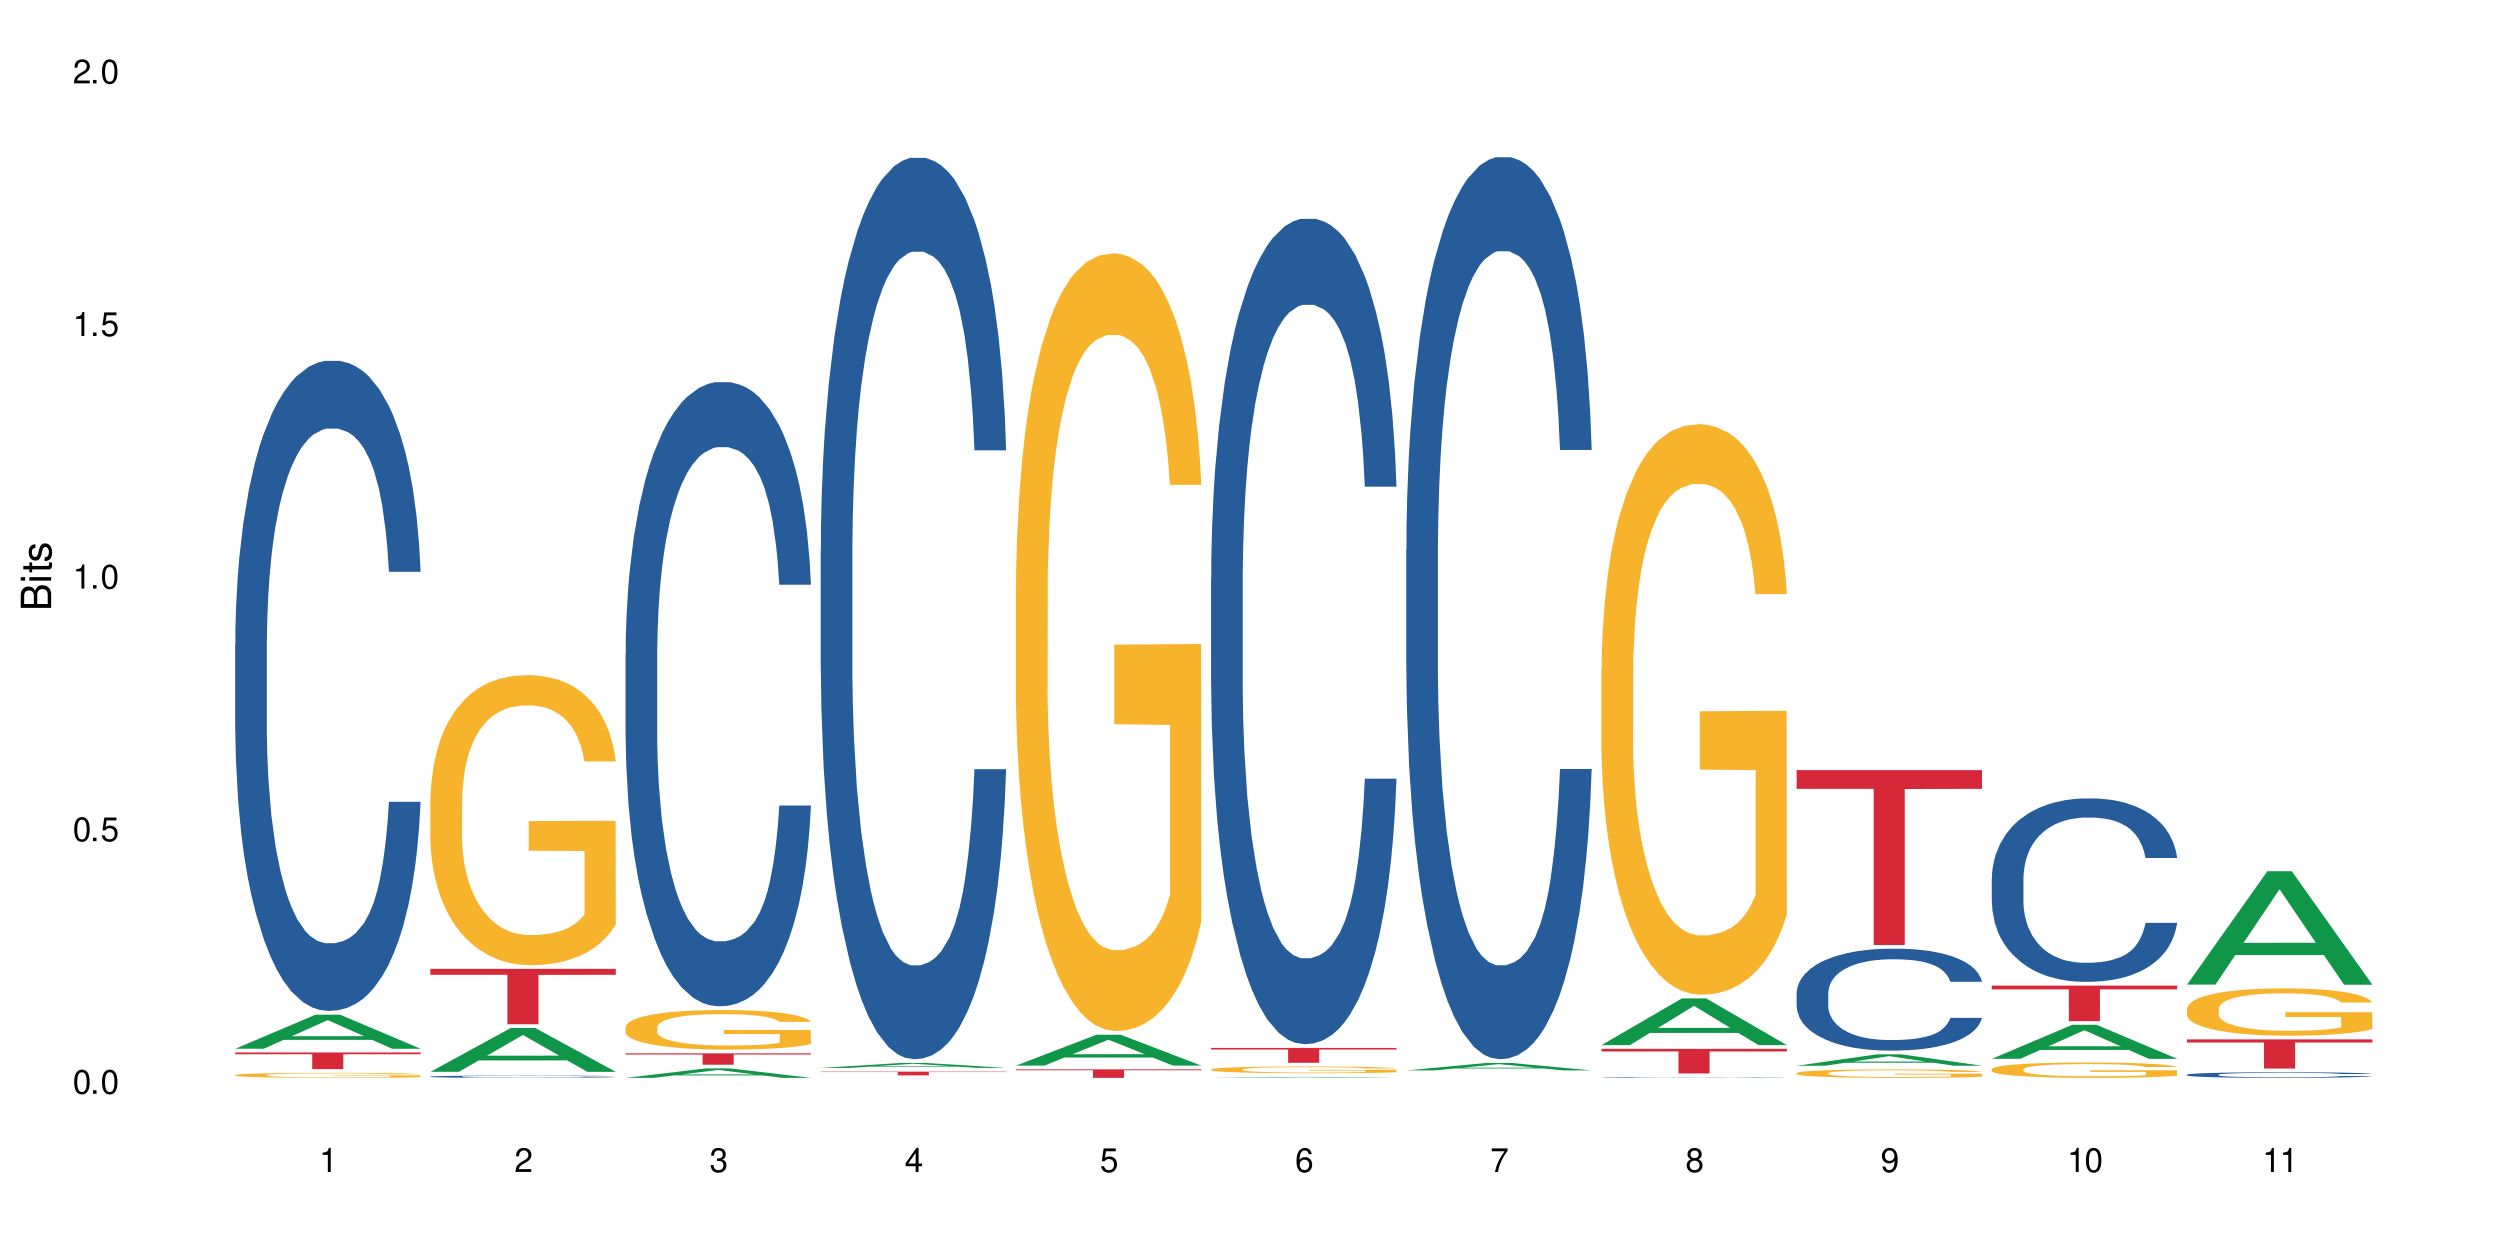 <?xml version="1.0" encoding="UTF-8"?>
<svg xmlns="http://www.w3.org/2000/svg" xmlns:xlink="http://www.w3.org/1999/xlink" width="720" height="360" viewBox="0 0 720 360">
<defs>
<g>
<g id="glyph-0-0">
</g>
<g id="glyph-0-1">
<path d="M 2.641 -6.938 C 2 -6.938 1.422 -6.656 1.078 -6.172 C 0.641 -5.562 0.406 -4.641 0.406 -3.359 C 0.406 -1.016 1.188 0.219 2.641 0.219 C 4.078 0.219 4.859 -1.016 4.859 -3.297 C 4.859 -4.641 4.656 -5.547 4.203 -6.172 C 3.844 -6.656 3.281 -6.938 2.641 -6.938 Z M 2.641 -6.188 C 3.547 -6.188 4 -5.25 4 -3.375 C 4 -1.406 3.562 -0.484 2.625 -0.484 C 1.734 -0.484 1.281 -1.438 1.281 -3.344 C 1.281 -5.25 1.734 -6.188 2.641 -6.188 Z M 2.641 -6.188 "/>
</g>
<g id="glyph-0-2">
<path d="M 1.828 -1 L 0.828 -1 L 0.828 0 L 1.828 0 Z M 1.828 -1 "/>
</g>
<g id="glyph-0-3">
<path d="M 4.562 -6.797 L 1.062 -6.797 L 0.547 -3.094 L 1.328 -3.094 C 1.719 -3.562 2.047 -3.734 2.578 -3.734 C 3.484 -3.734 4.062 -3.109 4.062 -2.094 C 4.062 -1.125 3.484 -0.531 2.578 -0.531 C 1.828 -0.531 1.375 -0.906 1.188 -1.672 L 0.328 -1.672 C 0.453 -1.109 0.547 -0.844 0.75 -0.594 C 1.125 -0.078 1.828 0.219 2.594 0.219 C 3.969 0.219 4.922 -0.781 4.922 -2.219 C 4.922 -3.562 4.031 -4.484 2.719 -4.484 C 2.25 -4.484 1.859 -4.359 1.469 -4.062 L 1.734 -5.969 L 4.562 -5.969 Z M 4.562 -6.797 "/>
</g>
<g id="glyph-0-4">
<path d="M 2.484 -4.938 L 2.484 0 L 3.328 0 L 3.328 -6.938 L 2.766 -6.938 C 2.469 -5.875 2.281 -5.734 0.984 -5.562 L 0.984 -4.938 Z M 2.484 -4.938 "/>
</g>
<g id="glyph-0-5">
<path d="M 4.859 -0.828 L 1.281 -0.828 C 1.359 -1.406 1.672 -1.781 2.5 -2.281 L 3.469 -2.828 C 4.406 -3.344 4.906 -4.062 4.906 -4.906 C 4.906 -5.484 4.672 -6.031 4.266 -6.406 C 3.859 -6.766 3.375 -6.938 2.719 -6.938 C 1.859 -6.938 1.219 -6.625 0.844 -6.031 C 0.609 -5.672 0.5 -5.234 0.484 -4.531 L 1.328 -4.531 C 1.359 -5.016 1.406 -5.281 1.531 -5.516 C 1.75 -5.938 2.188 -6.203 2.703 -6.203 C 3.469 -6.203 4.031 -5.641 4.031 -4.891 C 4.031 -4.344 3.719 -3.859 3.125 -3.516 L 2.234 -3 C 0.812 -2.172 0.406 -1.531 0.328 -0.016 L 4.859 -0.016 Z M 4.859 -0.828 "/>
</g>
<g id="glyph-0-6">
<path d="M 2.125 -3.188 L 2.578 -3.188 C 3.5 -3.188 3.984 -2.766 3.984 -1.922 C 3.984 -1.062 3.469 -0.531 2.594 -0.531 C 1.656 -0.531 1.203 -1 1.156 -2.016 L 0.312 -2.016 C 0.344 -1.453 0.438 -1.094 0.609 -0.781 C 0.953 -0.109 1.625 0.219 2.547 0.219 C 3.953 0.219 4.859 -0.625 4.859 -1.938 C 4.859 -2.828 4.516 -3.297 3.703 -3.594 C 4.344 -3.844 4.656 -4.328 4.656 -5.031 C 4.656 -6.219 3.875 -6.938 2.578 -6.938 C 1.203 -6.938 0.484 -6.172 0.453 -4.703 L 1.297 -4.703 C 1.312 -5.125 1.344 -5.359 1.453 -5.578 C 1.641 -5.969 2.062 -6.203 2.594 -6.203 C 3.344 -6.203 3.797 -5.75 3.797 -5 C 3.797 -4.516 3.609 -4.219 3.25 -4.047 C 3.016 -3.953 2.703 -3.922 2.125 -3.906 Z M 2.125 -3.188 "/>
</g>
<g id="glyph-0-7">
<path d="M 3.141 -1.672 L 3.141 0 L 3.984 0 L 3.984 -1.672 L 4.984 -1.672 L 4.984 -2.438 L 3.984 -2.438 L 3.984 -6.938 L 3.359 -6.938 L 0.266 -2.578 L 0.266 -1.672 Z M 3.141 -2.438 L 1 -2.438 L 3.141 -5.5 Z M 3.141 -2.438 "/>
</g>
<g id="glyph-0-8">
<path d="M 4.781 -5.125 C 4.609 -6.266 3.891 -6.938 2.844 -6.938 C 2.094 -6.938 1.422 -6.578 1.031 -5.953 C 0.594 -5.266 0.406 -4.422 0.406 -3.172 C 0.406 -2 0.578 -1.25 0.984 -0.641 C 1.359 -0.078 1.953 0.219 2.703 0.219 C 3.984 0.219 4.922 -0.75 4.922 -2.094 C 4.922 -3.375 4.062 -4.281 2.844 -4.281 C 2.172 -4.281 1.641 -4.031 1.281 -3.516 C 1.281 -5.234 1.828 -6.188 2.797 -6.188 C 3.391 -6.188 3.797 -5.797 3.938 -5.125 Z M 2.734 -3.531 C 3.547 -3.531 4.062 -2.953 4.062 -2.031 C 4.062 -1.156 3.484 -0.531 2.703 -0.531 C 1.922 -0.531 1.328 -1.188 1.328 -2.078 C 1.328 -2.938 1.906 -3.531 2.734 -3.531 Z M 2.734 -3.531 "/>
</g>
<g id="glyph-0-9">
<path d="M 4.984 -6.797 L 0.438 -6.797 L 0.438 -5.969 L 4.109 -5.969 C 2.5 -3.656 1.828 -2.234 1.328 0 L 2.219 0 C 2.594 -2.172 3.453 -4.047 4.984 -6.094 Z M 4.984 -6.797 "/>
</g>
<g id="glyph-0-10">
<path d="M 3.75 -3.656 C 4.469 -4.094 4.688 -4.438 4.688 -5.078 C 4.688 -6.172 3.844 -6.938 2.641 -6.938 C 1.438 -6.938 0.594 -6.172 0.594 -5.094 C 0.594 -4.438 0.812 -4.094 1.516 -3.656 C 0.734 -3.266 0.359 -2.703 0.359 -1.922 C 0.359 -0.656 1.281 0.219 2.641 0.219 C 3.984 0.219 4.922 -0.656 4.922 -1.922 C 4.922 -2.703 4.531 -3.266 3.75 -3.656 Z M 2.641 -6.188 C 3.359 -6.188 3.812 -5.75 3.812 -5.062 C 3.812 -4.406 3.344 -3.984 2.641 -3.984 C 1.922 -3.984 1.453 -4.406 1.453 -5.078 C 1.453 -5.75 1.922 -6.188 2.641 -6.188 Z M 2.641 -3.266 C 3.484 -3.266 4.062 -2.719 4.062 -1.906 C 4.062 -1.078 3.484 -0.531 2.625 -0.531 C 1.797 -0.531 1.219 -1.094 1.219 -1.906 C 1.219 -2.719 1.781 -3.266 2.641 -3.266 Z M 2.641 -3.266 "/>
</g>
<g id="glyph-0-11">
<path d="M 0.516 -1.578 C 0.672 -0.453 1.406 0.219 2.438 0.219 C 3.188 0.219 3.859 -0.141 4.266 -0.766 C 4.688 -1.453 4.891 -2.297 4.891 -3.547 C 4.891 -4.719 4.703 -5.453 4.312 -6.078 C 3.938 -6.641 3.344 -6.938 2.594 -6.938 C 1.297 -6.938 0.359 -5.969 0.359 -4.625 C 0.359 -3.344 1.234 -2.453 2.453 -2.453 C 3.094 -2.453 3.578 -2.672 4.016 -3.203 C 4 -1.484 3.469 -0.531 2.5 -0.531 C 1.906 -0.531 1.484 -0.906 1.359 -1.578 Z M 2.578 -6.203 C 3.375 -6.203 3.969 -5.531 3.969 -4.641 C 3.969 -3.797 3.391 -3.188 2.547 -3.188 C 1.734 -3.188 1.234 -3.766 1.234 -4.688 C 1.234 -5.562 1.797 -6.203 2.578 -6.203 Z M 2.578 -6.203 "/>
</g>
<g id="glyph-1-0">
</g>
<g id="glyph-1-1">
<path d="M 0 -0.953 L 0 -4.891 C 0 -5.719 -0.234 -6.344 -0.734 -6.797 C -1.188 -7.234 -1.812 -7.469 -2.5 -7.469 C -3.547 -7.469 -4.188 -7 -4.625 -5.875 C -4.984 -6.688 -5.625 -7.094 -6.531 -7.094 C -7.172 -7.094 -7.734 -6.859 -8.141 -6.391 C -8.562 -5.922 -8.75 -5.344 -8.75 -4.5 L -8.75 -0.953 Z M -4.984 -2.062 L -7.766 -2.062 L -7.766 -4.219 C -7.766 -4.844 -7.688 -5.203 -7.453 -5.5 C -7.219 -5.812 -6.859 -5.969 -6.375 -5.969 C -5.891 -5.969 -5.531 -5.812 -5.297 -5.5 C -5.062 -5.203 -4.984 -4.844 -4.984 -4.219 Z M -0.984 -2.062 L -4 -2.062 L -4 -4.781 C -4 -5.766 -3.438 -6.359 -2.484 -6.359 C -1.547 -6.359 -0.984 -5.766 -0.984 -4.781 Z M -0.984 -2.062 "/>
</g>
<g id="glyph-1-2">
<path d="M -6.281 -1.797 L -6.281 -0.797 L 0 -0.797 L 0 -1.797 Z M -8.75 -1.797 L -8.75 -0.797 L -7.484 -0.797 L -7.484 -1.797 Z M -8.75 -1.797 "/>
</g>
<g id="glyph-1-3">
<path d="M -6.281 -3.047 L -6.281 -2.016 L -8.016 -2.016 L -8.016 -1.016 L -6.281 -1.016 L -6.281 -0.172 L -5.469 -0.172 L -5.469 -1.016 L -0.719 -1.016 C -0.078 -1.016 0.281 -1.453 0.281 -2.234 C 0.281 -2.5 0.25 -2.719 0.188 -3.047 L -0.641 -3.047 C -0.609 -2.906 -0.594 -2.766 -0.594 -2.562 C -0.594 -2.141 -0.719 -2.016 -1.156 -2.016 L -5.469 -2.016 L -5.469 -3.047 Z M -6.281 -3.047 "/>
</g>
<g id="glyph-1-4">
<path d="M -4.531 -5.25 C -5.766 -5.25 -6.469 -4.422 -6.469 -2.969 C -6.469 -1.516 -5.719 -0.562 -4.547 -0.562 C -3.562 -0.562 -3.094 -1.062 -2.734 -2.562 L -2.516 -3.484 C -2.344 -4.188 -2.094 -4.469 -1.641 -4.469 C -1.047 -4.469 -0.641 -3.875 -0.641 -3 C -0.641 -2.453 -0.797 -2 -1.062 -1.75 C -1.25 -1.594 -1.422 -1.531 -1.875 -1.469 L -1.875 -0.406 C -0.422 -0.453 0.281 -1.266 0.281 -2.922 C 0.281 -4.5 -0.5 -5.516 -1.719 -5.516 C -2.656 -5.516 -3.172 -4.984 -3.469 -3.734 L -3.703 -2.766 C -3.891 -1.953 -4.156 -1.609 -4.594 -1.609 C -5.188 -1.609 -5.547 -2.125 -5.547 -2.938 C -5.547 -3.75 -5.203 -4.172 -4.531 -4.203 Z M -4.531 -5.25 "/>
</g>
</g>
</defs>
<rect x="-72" y="-36" width="864" height="432" fill="rgb(100%, 100%, 100%)" fill-opacity="1"/>
<path fill-rule="nonzero" fill="rgb(6.275%, 58.824%, 28.235%)" fill-opacity="1" d="M 67.73 302.043 L 67.789 302.031 L 90.895 292.219 L 97.91 292.219 L 121.133 302.051 L 112.973 302.051 L 107.152 299.484 L 81.652 299.484 L 75.945 302.043 L 67.73 302.043 L 84.105 298.422 L 104.816 298.414 L 94.488 293.828 L 94.375 293.816 L 94.262 293.844 L 84.047 298.414 L 84.105 298.422 Z M 67.73 302.043 "/>
<path fill-rule="nonzero" fill="rgb(14.51%, 36.078%, 60%)" fill-opacity="1" d="M 67.73 185.391 L 67.797 185.219 L 67.797 181.113 L 67.992 174.609 L 68.449 166.395 L 68.902 160.746 L 70.074 150.648 L 71.703 140.895 L 73.398 133.363 L 74.633 128.914 L 75.742 125.492 L 78.281 119.16 L 79.91 115.91 L 81.668 113 L 83.816 110.09 L 85.379 108.379 L 88.895 105.641 L 91.5 104.441 L 93.52 103.93 L 97.883 103.93 L 100.488 104.613 L 102.375 105.469 L 104.461 106.84 L 106.219 108.379 L 109.281 112.145 L 112.016 116.938 L 113.254 119.672 L 115.207 124.98 L 116.703 130.113 L 117.746 134.562 L 118.918 140.895 L 119.961 148.598 L 120.742 157.324 L 121.133 164.684 L 112.016 164.684 L 111.559 157.836 L 111.039 152.531 L 110.062 145.516 L 109.086 140.555 L 107.715 135.59 L 106.48 132.34 L 104.785 129.086 L 103.289 127.031 L 101.727 125.492 L 100.227 124.465 L 97.363 123.438 L 94.039 123.438 L 92.805 123.781 L 90.262 125.148 L 88.895 126.348 L 86.941 128.746 L 85.574 130.969 L 83.945 134.391 L 82.84 137.301 L 81.473 141.75 L 80.496 145.688 L 79.387 151.336 L 78.738 155.613 L 78.152 160.406 L 77.629 166.051 L 77.238 172.043 L 76.977 178.375 L 76.848 184.535 L 76.848 211.062 L 76.977 217.223 L 77.305 224.41 L 78.152 234.852 L 79.387 243.922 L 80.82 251.109 L 82.188 256.242 L 82.969 258.641 L 84.012 261.379 L 85.641 264.801 L 87.984 268.223 L 89.352 269.594 L 91.438 270.961 L 93.586 271.645 L 96.449 271.645 L 98.988 270.961 L 100.684 270.105 L 102.441 268.734 L 104.852 265.828 L 106.348 263.09 L 107.652 259.836 L 108.629 256.586 L 109.281 253.848 L 110.258 248.543 L 111.039 242.723 L 111.625 236.734 L 112.016 230.914 L 121.133 230.914 L 120.742 237.762 L 120.156 244.434 L 119.57 249.398 L 118.656 255.387 L 117.613 260.691 L 116.117 266.684 L 114.879 270.617 L 113.254 274.898 L 111.754 278.148 L 110.125 281.059 L 107.715 284.48 L 106.152 286.191 L 104.461 287.734 L 102.441 289.102 L 99.902 290.301 L 97.168 290.984 L 94.625 291.156 L 91.891 290.812 L 89.871 290.129 L 87.203 288.59 L 83.883 285.508 L 81.473 282.258 L 79.582 279.004 L 77.957 275.582 L 76.133 270.961 L 73.789 263.43 L 72.355 257.613 L 71.379 252.82 L 70.27 246.145 L 69.488 240.156 L 68.578 230.57 L 67.926 218.422 L 67.73 209.008 Z M 67.73 185.391 "/>
<path fill-rule="nonzero" fill="rgb(96.863%, 70.196%, 16.863%)" fill-opacity="1" d="M 67.73 309.602 L 67.797 309.602 L 67.797 309.574 L 68.055 309.516 L 68.707 309.434 L 69.555 309.367 L 70.465 309.312 L 71.051 309.285 L 72.027 309.246 L 72.875 309.215 L 75.023 309.156 L 77.762 309.102 L 79.258 309.078 L 80.949 309.055 L 83.359 309.031 L 84.469 309.02 L 87.855 309 L 91.695 308.984 L 95.93 308.98 L 97.883 308.984 L 100.555 308.988 L 104.199 309.004 L 106.285 309.016 L 107.91 309.031 L 109.605 309.047 L 111.688 309.074 L 113.645 309.105 L 115.207 309.137 L 116.77 309.176 L 118.07 309.219 L 119.18 309.266 L 120.156 309.32 L 120.742 309.367 L 121.133 309.414 L 112.078 309.414 L 111.559 309.367 L 110.973 309.332 L 109.996 309.289 L 109.02 309.258 L 108.043 309.23 L 106.219 309.195 L 104.656 309.176 L 102.703 309.156 L 100.812 309.145 L 98.664 309.137 L 97.363 309.133 L 93.91 309.133 L 90.785 309.145 L 88.961 309.152 L 87.66 309.164 L 85.836 309.184 L 84.727 309.199 L 84.078 309.211 L 82.125 309.254 L 80.82 309.289 L 80.105 309.312 L 79.191 309.355 L 78.543 309.391 L 77.824 309.441 L 77.434 309.48 L 76.914 309.574 L 76.848 309.812 L 77.043 309.859 L 77.434 309.914 L 77.957 309.961 L 78.738 310.012 L 79.52 310.051 L 80.887 310.102 L 82.059 310.137 L 82.969 310.16 L 84.727 310.195 L 85.445 310.207 L 87.137 310.23 L 88.895 310.25 L 91.047 310.266 L 92.672 310.273 L 95.277 310.281 L 98.598 310.281 L 102.508 310.273 L 104.98 310.262 L 106.676 310.25 L 107.781 310.242 L 109.148 310.227 L 110.125 310.215 L 111.039 310.199 L 112.145 310.176 L 112.145 309.859 L 96.059 309.859 L 96.059 309.711 L 121.066 309.711 L 121.133 310.227 L 119.766 310.262 L 118.07 310.297 L 116.441 310.324 L 114.75 310.348 L 112.34 310.371 L 110.387 310.387 L 107.391 310.406 L 104.656 310.418 L 101.789 310.426 L 99.25 310.43 L 93.586 310.43 L 90.719 310.422 L 88.441 310.41 L 86.355 310.398 L 84.273 310.379 L 81.668 310.352 L 79.973 310.328 L 78.215 310.301 L 76.457 310.27 L 74.895 310.234 L 73.852 310.207 L 72.812 310.172 L 71.703 310.133 L 70.66 310.09 L 69.879 310.047 L 69.164 310 L 68.645 309.957 L 68.121 309.898 L 67.859 309.852 L 67.73 309.809 Z M 67.73 309.602 "/>
<path fill-rule="nonzero" fill="rgb(83.922%, 15.686%, 22.353%)" fill-opacity="1" d="M 67.73 303.117 L 121.133 303.117 L 121.133 303.629 L 98.875 303.633 L 98.875 307.918 L 89.922 307.918 L 89.922 303.637 L 89.793 303.629 L 67.73 303.629 Z M 67.73 303.117 "/>
<path fill-rule="nonzero" fill="rgb(6.275%, 58.824%, 28.235%)" fill-opacity="1" d="M 123.941 308.688 L 124 308.676 L 147.105 296.055 L 154.125 296.055 L 177.344 308.699 L 169.184 308.699 L 163.367 305.398 L 137.863 305.398 L 132.156 308.688 L 123.941 308.688 L 140.316 304.031 L 161.027 304.02 L 150.699 298.121 L 150.586 298.109 L 150.473 298.145 L 140.258 304.02 L 140.316 304.031 Z M 123.941 308.688 "/>
<path fill-rule="nonzero" fill="rgb(14.51%, 36.078%, 60%)" fill-opacity="1" d="M 123.941 310.055 L 124.008 310.055 L 124.008 310.039 L 124.203 310.016 L 124.66 309.984 L 125.113 309.965 L 126.285 309.93 L 127.914 309.895 L 129.609 309.867 L 130.844 309.852 L 131.953 309.84 L 134.492 309.816 L 136.121 309.805 L 137.879 309.797 L 140.027 309.785 L 141.59 309.777 L 145.109 309.77 L 147.711 309.766 L 149.73 309.762 L 154.094 309.762 L 156.699 309.766 L 158.59 309.77 L 160.672 309.773 L 162.43 309.777 L 165.492 309.793 L 168.227 309.809 L 169.465 309.82 L 171.418 309.84 L 172.914 309.855 L 173.957 309.871 L 175.129 309.895 L 176.172 309.922 L 176.953 309.953 L 177.344 309.98 L 168.227 309.98 L 167.77 309.957 L 167.25 309.938 L 166.273 309.91 L 165.297 309.895 L 163.93 309.875 L 162.691 309.863 L 160.996 309.852 L 159.5 309.844 L 157.938 309.84 L 156.438 309.836 L 153.574 309.832 L 149.016 309.832 L 146.477 309.84 L 145.109 309.844 L 143.152 309.852 L 141.785 309.859 L 140.156 309.871 L 139.051 309.883 L 137.684 309.898 L 136.707 309.914 L 135.598 309.934 L 134.949 309.949 L 134.363 309.965 L 133.84 309.984 L 133.449 310.008 L 133.191 310.027 L 133.059 310.051 L 133.059 310.145 L 133.191 310.168 L 133.516 310.191 L 134.363 310.23 L 135.598 310.262 L 137.031 310.289 L 138.398 310.309 L 139.18 310.316 L 140.223 310.324 L 141.852 310.336 L 144.195 310.348 L 145.562 310.355 L 147.648 310.359 L 149.797 310.363 L 152.66 310.363 L 155.203 310.359 L 156.895 310.355 L 158.652 310.352 L 161.062 310.34 L 162.559 310.332 L 163.863 310.32 L 164.84 310.309 L 165.492 310.297 L 166.469 310.281 L 167.25 310.258 L 167.836 310.238 L 168.227 310.215 L 177.344 310.215 L 176.953 310.242 L 176.367 310.266 L 175.781 310.281 L 174.867 310.305 L 173.828 310.324 L 172.328 310.344 L 171.09 310.359 L 169.465 310.375 L 167.965 310.387 L 166.336 310.395 L 163.93 310.406 L 162.363 310.414 L 160.672 310.418 L 158.652 310.426 L 156.113 310.43 L 146.086 310.43 L 143.414 310.422 L 140.094 310.41 L 137.684 310.398 L 135.793 310.387 L 134.168 310.375 L 132.344 310.359 L 130 310.332 L 128.566 310.312 L 127.59 310.293 L 126.48 310.27 L 125.699 310.25 L 124.789 310.215 L 124.137 310.172 L 123.941 310.137 Z M 123.941 310.055 "/>
<path fill-rule="nonzero" fill="rgb(96.863%, 70.196%, 16.863%)" fill-opacity="1" d="M 123.941 230.207 L 124.008 230.133 L 124.008 228.605 L 124.27 225.172 L 124.918 220.441 L 125.766 216.551 L 126.676 213.5 L 127.266 211.895 L 128.242 209.605 L 129.086 207.93 L 131.234 204.496 L 133.973 201.289 L 135.469 199.918 L 137.164 198.621 L 139.57 197.172 L 140.68 196.637 L 144.066 195.414 L 147.906 194.652 L 152.141 194.422 L 154.094 194.5 L 156.766 194.805 L 160.41 195.645 L 162.496 196.406 L 164.125 197.172 L 165.816 198.16 L 167.902 199.688 L 169.855 201.52 L 171.418 203.352 L 172.98 205.641 L 174.281 208.082 L 175.391 210.75 L 176.367 213.957 L 176.953 216.625 L 177.344 219.297 L 168.293 219.297 L 167.77 216.625 L 167.184 214.566 L 166.207 212.047 L 165.23 210.219 L 164.254 208.77 L 162.43 206.785 L 160.867 205.562 L 158.914 204.496 L 157.023 203.809 L 154.875 203.352 L 153.574 203.199 L 150.121 203.199 L 146.996 203.73 L 145.172 204.344 L 143.871 204.953 L 142.047 206.098 L 140.941 207.012 L 140.289 207.625 L 138.336 209.988 L 137.031 212.125 L 136.316 213.574 L 135.402 215.863 L 134.754 217.926 L 134.035 220.977 L 133.645 223.266 L 133.125 228.453 L 133.059 242.188 L 133.254 245.086 L 133.645 248.215 L 134.168 250.961 L 134.949 253.863 L 135.73 256.074 L 137.098 259.051 L 138.27 261.035 L 139.18 262.332 L 140.941 264.391 L 141.656 265.078 L 143.348 266.449 L 145.109 267.52 L 147.258 268.434 L 148.883 268.895 L 151.488 269.273 L 154.812 269.273 L 158.719 268.816 L 161.191 268.207 L 162.887 267.594 L 163.992 267.062 L 165.359 266.223 L 166.336 265.461 L 167.25 264.621 L 168.355 263.324 L 168.355 245.086 L 152.27 245.012 L 152.27 236.465 L 177.277 236.387 L 177.344 266.223 L 175.977 268.281 L 174.281 270.266 L 172.656 271.793 L 170.961 273.09 L 168.551 274.539 L 166.598 275.453 L 163.602 276.523 L 160.867 277.211 L 158 277.668 L 155.461 277.895 L 152.465 277.973 L 149.797 277.82 L 146.93 277.363 L 144.652 276.75 L 142.566 275.988 L 140.484 274.996 L 137.879 273.395 L 136.188 272.098 L 134.426 270.496 L 132.668 268.586 L 131.105 266.527 L 130.062 264.926 L 129.023 263.094 L 127.914 260.805 L 126.871 258.211 L 126.09 255.844 L 125.375 253.176 L 124.855 250.656 L 124.332 247.223 L 124.074 244.477 L 123.941 242.109 Z M 123.941 230.207 "/>
<path fill-rule="nonzero" fill="rgb(83.922%, 15.686%, 22.353%)" fill-opacity="1" d="M 123.941 279.039 L 177.344 279.039 L 177.344 280.746 L 155.086 280.762 L 155.086 294.988 L 146.133 294.988 L 146.133 280.773 L 146.004 280.746 L 123.941 280.746 Z M 123.941 279.039 "/>
<path fill-rule="nonzero" fill="rgb(6.275%, 58.824%, 28.235%)" fill-opacity="1" d="M 180.152 310.43 L 180.211 310.426 L 203.316 307.699 L 210.336 307.699 L 233.555 310.43 L 225.395 310.43 L 219.578 309.719 L 194.074 309.719 L 188.371 310.43 L 180.152 310.43 L 196.527 309.426 L 217.238 309.422 L 206.91 308.148 L 206.797 308.145 L 206.684 308.152 L 196.473 309.422 L 196.527 309.426 Z M 180.152 310.43 "/>
<path fill-rule="nonzero" fill="rgb(14.51%, 36.078%, 60%)" fill-opacity="1" d="M 180.152 188.281 L 180.219 188.113 L 180.219 184.172 L 180.414 177.926 L 180.871 170.039 L 181.324 164.617 L 182.5 154.922 L 184.125 145.559 L 185.82 138.328 L 187.059 134.055 L 188.164 130.77 L 190.703 124.688 L 192.332 121.566 L 194.09 118.773 L 196.238 115.98 L 197.801 114.336 L 201.32 111.707 L 203.922 110.559 L 205.941 110.066 L 210.305 110.066 L 212.91 110.723 L 214.801 111.543 L 216.883 112.859 L 218.641 114.336 L 221.703 117.953 L 224.438 122.551 L 225.676 125.184 L 227.629 130.277 L 229.125 135.203 L 230.168 139.477 L 231.34 145.559 L 232.383 152.953 L 233.164 161.332 L 233.555 168.398 L 224.438 168.398 L 223.98 161.824 L 223.461 156.73 L 222.484 149.992 L 221.508 145.227 L 220.141 140.465 L 218.902 137.34 L 217.207 134.219 L 215.711 132.246 L 214.148 130.77 L 212.648 129.781 L 209.785 128.797 L 206.465 128.797 L 205.227 129.125 L 202.688 130.441 L 201.32 131.59 L 199.363 133.891 L 197.996 136.027 L 196.371 139.312 L 195.262 142.105 L 193.895 146.379 L 192.918 150.156 L 191.812 155.582 L 191.16 159.688 L 190.574 164.289 L 190.051 169.711 L 189.66 175.461 L 189.402 181.543 L 189.27 187.457 L 189.27 212.926 L 189.402 218.844 L 189.727 225.742 L 190.574 235.766 L 191.812 244.477 L 193.242 251.379 L 194.609 256.309 L 195.395 258.605 L 196.434 261.234 L 198.062 264.523 L 200.406 267.809 L 201.773 269.125 L 203.859 270.438 L 206.008 271.094 L 208.875 271.094 L 211.414 270.438 L 213.105 269.617 L 214.863 268.301 L 217.273 265.508 L 218.773 262.879 L 220.074 259.758 L 221.051 256.637 L 221.703 254.008 L 222.68 248.914 L 223.461 243.324 L 224.047 237.574 L 224.438 231.988 L 233.555 231.988 L 233.164 238.559 L 232.578 244.969 L 231.992 249.734 L 231.082 255.484 L 230.039 260.578 L 228.539 266.328 L 227.305 270.109 L 225.676 274.219 L 224.176 277.34 L 222.551 280.133 L 220.141 283.418 L 218.578 285.062 L 216.883 286.543 L 214.863 287.855 L 212.324 289.004 L 209.59 289.664 L 207.051 289.828 L 204.316 289.5 L 202.297 288.84 L 199.625 287.363 L 196.305 284.406 L 193.895 281.281 L 192.008 278.16 L 190.379 274.875 L 188.555 270.438 L 186.211 263.207 L 184.777 257.621 L 183.801 253.02 L 182.695 246.613 L 181.914 240.859 L 181 231.66 L 180.348 219.992 L 180.152 210.957 Z M 180.152 188.281 "/>
<path fill-rule="nonzero" fill="rgb(96.863%, 70.196%, 16.863%)" fill-opacity="1" d="M 180.152 295.777 L 180.219 295.766 L 180.219 295.559 L 180.48 295.09 L 181.129 294.445 L 181.977 293.914 L 182.891 293.496 L 183.477 293.277 L 184.453 292.965 L 185.297 292.734 L 187.449 292.266 L 190.184 291.828 L 191.68 291.641 L 193.375 291.465 L 195.785 291.266 L 196.891 291.195 L 200.277 291.027 L 204.121 290.922 L 208.352 290.891 L 210.305 290.902 L 212.977 290.945 L 216.621 291.059 L 218.707 291.164 L 220.336 291.266 L 222.027 291.402 L 224.113 291.609 L 226.066 291.859 L 227.629 292.109 L 229.191 292.422 L 230.492 292.758 L 231.602 293.121 L 232.578 293.559 L 233.164 293.922 L 233.555 294.289 L 224.504 294.289 L 223.98 293.922 L 223.395 293.641 L 222.418 293.297 L 221.441 293.047 L 220.465 292.852 L 218.641 292.578 L 217.078 292.414 L 215.125 292.266 L 213.238 292.172 L 211.086 292.109 L 209.785 292.09 L 206.332 292.09 L 203.207 292.164 L 201.383 292.246 L 200.082 292.328 L 198.258 292.484 L 197.152 292.609 L 196.5 292.695 L 194.547 293.016 L 193.242 293.309 L 192.527 293.508 L 191.617 293.82 L 190.965 294.102 L 190.246 294.516 L 189.855 294.828 L 189.336 295.539 L 189.27 297.414 L 189.465 297.809 L 189.855 298.234 L 190.379 298.609 L 191.16 299.008 L 191.941 299.309 L 193.309 299.715 L 194.48 299.984 L 195.395 300.164 L 197.152 300.445 L 197.867 300.539 L 199.562 300.727 L 201.32 300.871 L 203.469 300.996 L 205.098 301.059 L 207.699 301.109 L 211.023 301.109 L 214.93 301.047 L 217.402 300.965 L 219.098 300.883 L 220.203 300.809 L 221.57 300.695 L 222.551 300.59 L 223.461 300.477 L 224.566 300.297 L 224.566 297.809 L 208.484 297.797 L 208.484 296.633 L 233.488 296.621 L 233.555 300.695 L 232.188 300.977 L 230.492 301.246 L 228.867 301.453 L 227.172 301.633 L 224.762 301.828 L 222.809 301.953 L 219.812 302.102 L 217.078 302.195 L 214.215 302.258 L 211.672 302.289 L 208.68 302.297 L 206.008 302.277 L 203.141 302.215 L 200.863 302.133 L 198.777 302.027 L 196.695 301.891 L 194.09 301.672 L 192.398 301.496 L 190.641 301.277 L 188.879 301.016 L 187.316 300.734 L 186.277 300.516 L 185.234 300.266 L 184.125 299.953 L 183.086 299.602 L 182.305 299.277 L 181.586 298.914 L 181.066 298.57 L 180.543 298.102 L 180.285 297.727 L 180.152 297.402 Z M 180.152 295.777 "/>
<path fill-rule="nonzero" fill="rgb(83.922%, 15.686%, 22.353%)" fill-opacity="1" d="M 180.152 303.363 L 233.555 303.363 L 233.555 303.715 L 211.301 303.715 L 211.301 306.637 L 202.344 306.637 L 202.344 303.719 L 202.215 303.715 L 180.152 303.715 Z M 180.152 303.363 "/>
<path fill-rule="nonzero" fill="rgb(6.275%, 58.824%, 28.235%)" fill-opacity="1" d="M 236.367 307.566 L 236.422 307.562 L 259.527 306.125 L 266.547 306.125 L 289.766 307.566 L 281.609 307.566 L 275.789 307.191 L 250.285 307.191 L 244.582 307.566 L 236.367 307.566 L 252.738 307.035 L 273.449 307.035 L 263.121 306.359 L 263.008 306.359 L 262.895 306.363 L 252.684 307.035 L 252.738 307.035 Z M 236.367 307.566 "/>
<path fill-rule="nonzero" fill="rgb(14.51%, 36.078%, 60%)" fill-opacity="1" d="M 236.367 158.41 L 236.43 158.172 L 236.43 152.477 L 236.625 143.461 L 237.082 132.07 L 237.539 124.238 L 238.711 110.238 L 240.34 96.711 L 242.031 86.27 L 243.27 80.102 L 244.375 75.355 L 246.914 66.574 L 248.543 62.066 L 250.301 58.031 L 252.449 54 L 254.016 51.625 L 257.531 47.828 L 260.137 46.168 L 262.152 45.457 L 266.516 45.457 L 269.121 46.406 L 271.012 47.59 L 273.094 49.488 L 274.852 51.625 L 277.914 56.848 L 280.648 63.492 L 281.887 67.289 L 283.84 74.645 L 285.34 81.762 L 286.379 87.934 L 287.551 96.711 L 288.594 107.391 L 289.375 119.492 L 289.766 129.695 L 280.648 129.695 L 280.191 120.203 L 279.672 112.848 L 278.695 103.121 L 277.719 96.238 L 276.352 89.355 L 275.113 84.848 L 273.422 80.34 L 271.922 77.492 L 270.359 75.355 L 268.863 73.934 L 265.996 72.508 L 262.676 72.508 L 261.438 72.984 L 258.898 74.883 L 257.531 76.543 L 255.578 79.863 L 254.211 82.949 L 252.582 87.695 L 251.473 91.73 L 250.105 97.898 L 249.129 103.355 L 248.023 111.188 L 247.371 117.121 L 246.785 123.766 L 246.266 131.594 L 245.875 139.902 L 245.613 148.68 L 245.484 157.223 L 245.484 194.004 L 245.613 202.547 L 245.938 212.516 L 246.785 226.988 L 248.023 239.566 L 249.457 249.531 L 250.824 256.652 L 251.605 259.973 L 252.645 263.77 L 254.273 268.516 L 256.617 273.262 L 257.984 275.16 L 260.07 277.059 L 262.219 278.008 L 265.086 278.008 L 267.625 277.059 L 269.316 275.871 L 271.074 273.973 L 273.484 269.941 L 274.984 266.145 L 276.285 261.637 L 277.262 257.125 L 277.914 253.328 L 278.891 245.973 L 279.672 237.906 L 280.258 229.598 L 280.648 221.531 L 289.766 221.531 L 289.375 231.023 L 288.789 240.277 L 288.203 247.16 L 287.293 255.465 L 286.25 262.82 L 284.75 271.125 L 283.516 276.586 L 281.887 282.516 L 280.387 287.027 L 278.762 291.059 L 276.352 295.805 L 274.789 298.18 L 273.094 300.316 L 271.074 302.215 L 268.535 303.875 L 265.801 304.824 L 263.262 305.059 L 260.527 304.586 L 258.508 303.637 L 255.836 301.5 L 252.516 297.23 L 250.105 292.723 L 248.219 288.211 L 246.59 283.465 L 244.766 277.059 L 242.422 266.617 L 240.988 258.551 L 240.012 251.906 L 238.906 242.652 L 238.125 234.344 L 237.211 221.059 L 236.562 204.207 L 236.367 191.156 Z M 236.367 158.41 "/>
<path fill-rule="nonzero" fill="rgb(83.922%, 15.686%, 22.353%)" fill-opacity="1" d="M 236.367 308.633 L 289.766 308.633 L 289.766 308.746 L 267.512 308.75 L 267.512 309.715 L 258.555 309.715 L 258.555 308.75 L 258.426 308.746 L 236.367 308.746 Z M 236.367 308.633 "/>
<path fill-rule="nonzero" fill="rgb(6.275%, 58.824%, 28.235%)" fill-opacity="1" d="M 292.578 306.891 L 292.633 306.883 L 315.738 298.012 L 322.758 298.012 L 345.977 306.898 L 337.82 306.898 L 332 304.578 L 306.496 304.578 L 300.793 306.891 L 292.578 306.891 L 308.949 303.621 L 329.66 303.613 L 319.336 299.465 L 319.219 299.457 L 319.105 299.48 L 308.895 303.613 L 308.949 303.621 Z M 292.578 306.891 "/>
<path fill-rule="nonzero" fill="rgb(96.863%, 70.196%, 16.863%)" fill-opacity="1" d="M 292.578 168.895 L 292.641 168.691 L 292.641 164.602 L 292.902 155.395 L 293.555 142.711 L 294.398 132.281 L 295.312 124.098 L 295.898 119.801 L 296.875 113.664 L 297.723 109.164 L 299.871 99.961 L 302.605 91.367 L 304.105 87.688 L 305.797 84.211 L 308.207 80.324 L 309.312 78.891 L 312.699 75.617 L 316.543 73.574 L 320.773 72.957 L 322.73 73.164 L 325.398 73.98 L 329.047 76.23 L 331.129 78.277 L 332.758 80.324 L 334.449 82.98 L 336.535 87.074 L 338.488 91.984 L 340.051 96.891 L 341.613 103.027 L 342.918 109.574 L 344.023 116.734 L 345 125.324 L 345.586 132.484 L 345.977 139.645 L 336.926 139.645 L 336.406 132.484 L 335.82 126.961 L 334.84 120.211 L 333.863 115.301 L 332.887 111.414 L 331.066 106.098 L 329.5 102.824 L 327.547 99.961 L 325.66 98.121 L 323.512 96.891 L 322.207 96.484 L 318.758 96.484 L 315.629 97.914 L 313.809 99.551 L 312.504 101.188 L 310.68 104.258 L 309.574 106.711 L 308.922 108.348 L 306.969 114.688 L 305.668 120.414 L 304.949 124.301 L 304.039 130.438 L 303.387 135.961 L 302.672 144.145 L 302.281 150.281 L 301.758 164.191 L 301.695 201.012 L 301.891 208.785 L 302.281 217.172 L 302.801 224.535 L 303.582 232.309 L 304.363 238.238 L 305.73 246.219 L 306.902 251.535 L 307.816 255.012 L 309.574 260.535 L 310.289 262.379 L 311.984 266.059 L 313.742 268.922 L 315.891 271.379 L 317.52 272.605 L 320.125 273.629 L 323.445 273.629 L 327.352 272.402 L 329.828 270.766 L 331.52 269.129 L 332.629 267.695 L 333.996 265.445 L 334.973 263.398 L 335.883 261.148 L 336.992 257.672 L 336.992 208.785 L 320.906 208.578 L 320.906 185.668 L 345.914 185.465 L 345.977 265.445 L 344.609 270.969 L 342.918 276.289 L 341.289 280.379 L 339.598 283.855 L 337.188 287.742 L 335.234 290.195 L 332.238 293.062 L 329.5 294.902 L 326.637 296.129 L 324.098 296.742 L 321.102 296.949 L 318.43 296.539 L 315.566 295.312 L 313.285 293.676 L 311.203 291.629 L 309.117 288.969 L 306.512 284.676 L 304.82 281.195 L 303.062 276.902 L 301.305 271.789 L 299.742 266.266 L 298.699 261.969 L 297.656 257.059 L 296.551 250.922 L 295.508 243.969 L 294.727 237.625 L 294.008 230.469 L 293.488 223.715 L 292.969 214.512 L 292.707 207.148 L 292.578 200.805 Z M 292.578 168.895 "/>
<path fill-rule="nonzero" fill="rgb(83.922%, 15.686%, 22.353%)" fill-opacity="1" d="M 292.578 307.965 L 345.977 307.965 L 345.977 308.23 L 323.723 308.23 L 323.723 310.43 L 314.77 310.43 L 314.77 308.234 L 314.637 308.23 L 292.578 308.23 Z M 292.578 307.965 "/>
<path fill-rule="nonzero" fill="rgb(6.275%, 58.824%, 28.235%)" fill-opacity="1" d="M 348.789 310.43 L 348.844 310.43 L 371.953 310.16 L 378.969 310.16 L 402.188 310.43 L 394.031 310.43 L 388.211 310.359 L 362.711 310.359 L 357.004 310.43 L 348.789 310.43 L 365.164 310.332 L 385.871 310.332 L 375.547 310.203 L 375.316 310.203 L 365.105 310.332 L 365.164 310.332 Z M 348.789 310.43 "/>
<path fill-rule="nonzero" fill="rgb(14.51%, 36.078%, 60%)" fill-opacity="1" d="M 348.789 166.453 L 348.852 166.238 L 348.852 161.023 L 349.051 152.766 L 349.504 142.336 L 349.961 135.164 L 351.133 122.348 L 352.762 109.961 L 354.453 100.402 L 355.691 94.75 L 356.797 90.406 L 359.34 82.367 L 360.965 78.238 L 362.727 74.543 L 364.875 70.852 L 366.438 68.676 L 369.953 65.199 L 372.559 63.68 L 374.578 63.027 L 378.941 63.027 L 381.547 63.898 L 383.434 64.984 L 385.52 66.723 L 387.277 68.676 L 390.336 73.457 L 393.07 79.543 L 394.309 83.02 L 396.262 89.754 L 397.762 96.273 L 398.805 101.922 L 399.977 109.961 L 401.016 119.738 L 401.797 130.82 L 402.188 140.164 L 393.07 140.164 L 392.617 131.473 L 392.094 124.734 L 391.117 115.828 L 390.141 109.527 L 388.773 103.227 L 387.535 99.098 L 385.844 94.969 L 384.344 92.359 L 382.781 90.406 L 381.285 89.102 L 378.418 87.797 L 375.098 87.797 L 373.859 88.234 L 371.32 89.973 L 369.953 91.492 L 368 94.535 L 366.633 97.359 L 365.004 101.703 L 363.898 105.398 L 362.531 111.047 L 361.551 116.043 L 360.445 123.215 L 359.793 128.648 L 359.207 134.73 L 358.688 141.902 L 358.297 149.508 L 358.035 157.547 L 357.906 165.367 L 357.906 199.047 L 358.035 206.867 L 358.363 215.992 L 359.207 229.25 L 360.445 240.766 L 361.879 249.891 L 363.246 256.41 L 364.027 259.449 L 365.07 262.926 L 366.695 267.273 L 369.043 271.617 L 370.41 273.355 L 372.492 275.094 L 374.641 275.965 L 377.508 275.965 L 380.047 275.094 L 381.742 274.008 L 383.5 272.27 L 385.91 268.574 L 387.406 265.098 L 388.707 260.973 L 389.688 256.844 L 390.336 253.367 L 391.312 246.629 L 392.094 239.242 L 392.68 231.637 L 393.07 224.25 L 402.188 224.25 L 401.797 232.941 L 401.211 241.414 L 400.625 247.719 L 399.715 255.32 L 398.672 262.059 L 397.176 269.664 L 395.938 274.66 L 394.309 280.094 L 392.812 284.219 L 391.184 287.914 L 388.773 292.258 L 387.211 294.434 L 385.52 296.387 L 383.5 298.125 L 380.961 299.648 L 378.223 300.516 L 375.684 300.734 L 372.949 300.301 L 370.93 299.43 L 368.262 297.473 L 364.938 293.562 L 362.531 289.434 L 360.641 285.305 L 359.012 280.961 L 357.188 275.094 L 354.844 265.535 L 353.41 258.145 L 352.434 252.062 L 351.328 243.59 L 350.547 235.984 L 349.637 223.816 L 348.984 208.391 L 348.789 196.438 Z M 348.789 166.453 "/>
<path fill-rule="nonzero" fill="rgb(96.863%, 70.196%, 16.863%)" fill-opacity="1" d="M 348.789 307.98 L 348.852 307.98 L 348.852 307.945 L 349.113 307.863 L 349.766 307.754 L 350.613 307.664 L 351.523 307.594 L 352.109 307.555 L 353.086 307.504 L 353.934 307.465 L 356.082 307.383 L 358.816 307.309 L 360.316 307.277 L 362.008 307.246 L 364.418 307.215 L 365.523 307.199 L 368.91 307.172 L 372.754 307.152 L 376.988 307.148 L 378.941 307.152 L 381.609 307.156 L 385.258 307.176 L 387.34 307.195 L 388.969 307.215 L 390.664 307.234 L 392.746 307.273 L 394.699 307.312 L 396.262 307.355 L 397.824 307.41 L 399.129 307.469 L 400.234 307.527 L 401.211 307.605 L 401.797 307.664 L 402.188 307.727 L 393.137 307.727 L 392.617 307.664 L 392.031 307.617 L 391.055 307.559 L 390.078 307.516 L 389.098 307.484 L 387.277 307.438 L 385.715 307.41 L 383.758 307.383 L 381.871 307.367 L 379.723 307.355 L 378.418 307.352 L 374.969 307.352 L 371.844 307.367 L 370.02 307.379 L 368.715 307.395 L 366.891 307.422 L 365.785 307.441 L 365.133 307.457 L 363.18 307.512 L 361.879 307.562 L 361.16 307.594 L 360.25 307.648 L 359.598 307.695 L 358.883 307.766 L 358.492 307.82 L 357.969 307.941 L 357.906 308.262 L 358.102 308.328 L 358.492 308.402 L 359.012 308.465 L 359.793 308.531 L 360.574 308.586 L 361.941 308.652 L 363.117 308.699 L 364.027 308.73 L 365.785 308.777 L 366.5 308.793 L 368.195 308.824 L 369.953 308.852 L 372.102 308.871 L 373.73 308.883 L 376.336 308.891 L 379.656 308.891 L 383.562 308.879 L 386.039 308.867 L 387.73 308.852 L 388.84 308.84 L 390.207 308.82 L 391.184 308.801 L 392.094 308.781 L 393.203 308.754 L 393.203 308.328 L 377.117 308.328 L 377.117 308.129 L 402.125 308.125 L 402.188 308.82 L 400.82 308.867 L 399.129 308.914 L 397.5 308.949 L 395.809 308.98 L 393.398 309.016 L 391.445 309.035 L 388.449 309.059 L 385.715 309.074 L 382.848 309.086 L 380.309 309.094 L 377.312 309.094 L 374.641 309.09 L 371.777 309.078 L 369.496 309.066 L 367.414 309.047 L 365.328 309.023 L 362.727 308.988 L 361.031 308.957 L 359.273 308.918 L 357.516 308.875 L 355.953 308.828 L 354.91 308.789 L 353.867 308.746 L 352.762 308.695 L 351.719 308.633 L 350.938 308.578 L 350.223 308.516 L 349.699 308.457 L 349.18 308.379 L 348.918 308.312 L 348.789 308.258 Z M 348.789 307.98 "/>
<path fill-rule="nonzero" fill="rgb(83.922%, 15.686%, 22.353%)" fill-opacity="1" d="M 348.789 301.797 L 402.188 301.797 L 402.188 302.258 L 379.934 302.262 L 379.934 306.086 L 370.98 306.086 L 370.98 302.266 L 370.848 302.258 L 348.789 302.258 Z M 348.789 301.797 "/>
<path fill-rule="nonzero" fill="rgb(6.275%, 58.824%, 28.235%)" fill-opacity="1" d="M 405 308.281 L 405.059 308.277 L 428.164 306.121 L 435.18 306.121 L 458.402 308.281 L 450.242 308.281 L 444.422 307.719 L 418.922 307.719 L 413.215 308.281 L 405 308.281 L 421.375 307.484 L 442.082 307.484 L 431.758 306.477 L 431.645 306.473 L 431.527 306.48 L 421.316 307.484 L 421.375 307.484 Z M 405 308.281 "/>
<path fill-rule="nonzero" fill="rgb(14.51%, 36.078%, 60%)" fill-opacity="1" d="M 405 158.312 L 405.066 158.074 L 405.066 152.375 L 405.262 143.352 L 405.715 131.953 L 406.172 124.117 L 407.344 110.109 L 408.973 96.574 L 410.664 86.125 L 411.902 79.953 L 413.012 75.203 L 415.551 66.418 L 417.18 61.906 L 418.938 57.867 L 421.086 53.832 L 422.648 51.457 L 426.164 47.66 L 428.77 45.996 L 430.789 45.285 L 435.152 45.285 L 437.758 46.234 L 439.645 47.422 L 441.73 49.32 L 443.488 51.457 L 446.547 56.684 L 449.285 63.332 L 450.52 67.129 L 452.473 74.492 L 453.973 81.613 L 455.016 87.789 L 456.188 96.574 L 457.227 107.258 L 458.012 119.371 L 458.402 129.578 L 449.285 129.578 L 448.828 120.082 L 448.309 112.719 L 447.328 102.984 L 446.352 96.098 L 444.984 89.211 L 443.746 84.699 L 442.055 80.191 L 440.559 77.34 L 438.992 75.203 L 437.496 73.777 L 434.629 72.355 L 431.309 72.355 L 430.07 72.828 L 427.531 74.727 L 426.164 76.391 L 424.211 79.715 L 422.844 82.801 L 421.215 87.551 L 420.109 91.586 L 418.742 97.762 L 417.766 103.223 L 416.656 111.059 L 416.004 116.996 L 415.418 123.645 L 414.898 131.48 L 414.508 139.789 L 414.246 148.574 L 414.117 157.125 L 414.117 193.93 L 414.246 202.477 L 414.574 212.449 L 415.418 226.934 L 416.656 239.52 L 418.09 249.492 L 419.457 256.617 L 420.238 259.941 L 421.281 263.742 L 422.91 268.488 L 425.254 273.238 L 426.621 275.137 L 428.703 277.039 L 430.855 277.988 L 433.719 277.988 L 436.258 277.039 L 437.953 275.852 L 439.711 273.949 L 442.121 269.914 L 443.617 266.113 L 444.922 261.602 L 445.898 257.09 L 446.547 253.293 L 447.523 245.93 L 448.309 237.859 L 448.895 229.547 L 449.285 221.473 L 458.402 221.473 L 458.012 230.973 L 457.426 240.234 L 456.836 247.117 L 455.926 255.43 L 454.883 262.789 L 453.387 271.102 L 452.148 276.562 L 450.52 282.5 L 449.023 287.012 L 447.395 291.047 L 444.984 295.797 L 443.422 298.172 L 441.73 300.309 L 439.711 302.207 L 437.172 303.871 L 434.434 304.82 L 431.895 305.059 L 429.16 304.582 L 427.141 303.633 L 424.473 301.496 L 421.148 297.223 L 418.742 292.711 L 416.852 288.199 L 415.223 283.449 L 413.402 277.039 L 411.055 266.59 L 409.625 258.516 L 408.648 251.867 L 407.539 242.605 L 406.758 234.297 L 405.848 221 L 405.195 204.141 L 405 191.078 Z M 405 158.312 "/>
<path fill-rule="nonzero" fill="rgb(96.863%, 70.196%, 16.863%)" fill-opacity="1" d="M 405 309.352 L 405.977 309.352 L 406.824 309.348 L 458.402 309.348 L 415.809 309.348 L 415.094 309.352 L 414.117 309.352 L 415.223 309.352 L 416.004 309.355 L 449.414 309.355 L 449.414 309.352 L 433.328 309.352 L 458.336 309.352 L 458.402 309.355 L 406.434 309.355 L 405.91 309.352 Z M 405 309.352 "/>
<path fill-rule="nonzero" fill="rgb(83.922%, 15.686%, 22.353%)" fill-opacity="1" d="M 405 310.422 L 458.402 310.422 L 436.145 310.422 L 436.145 310.43 L 427.191 310.43 L 427.191 310.422 Z M 405 310.422 "/>
<path fill-rule="nonzero" fill="rgb(6.275%, 58.824%, 28.235%)" fill-opacity="1" d="M 461.211 300.992 L 461.27 300.977 L 484.375 287.543 L 491.391 287.543 L 514.613 301.004 L 506.453 301.004 L 500.633 297.488 L 475.133 297.488 L 469.426 300.992 L 461.211 300.992 L 477.586 296.035 L 498.297 296.023 L 487.969 289.742 L 487.855 289.73 L 487.742 289.766 L 477.527 296.023 L 477.586 296.035 Z M 461.211 300.992 "/>
<path fill-rule="nonzero" fill="rgb(14.51%, 36.078%, 60%)" fill-opacity="1" d="M 461.211 310.312 L 461.277 310.312 L 461.277 310.309 L 461.473 310.301 L 461.926 310.293 L 462.383 310.285 L 463.555 310.273 L 465.184 310.262 L 466.879 310.254 L 468.113 310.25 L 469.223 310.246 L 471.762 310.238 L 473.391 310.234 L 475.148 310.23 L 477.297 310.23 L 478.859 310.227 L 482.375 310.223 L 495.855 310.223 L 497.941 310.227 L 499.699 310.227 L 502.762 310.23 L 505.496 310.238 L 506.73 310.238 L 508.688 310.246 L 510.184 310.25 L 511.227 310.258 L 512.398 310.262 L 513.441 310.273 L 514.223 310.281 L 514.613 310.289 L 505.496 310.289 L 505.039 310.281 L 504.52 310.277 L 503.543 310.27 L 502.562 310.262 L 501.195 310.258 L 499.961 310.254 L 498.266 310.25 L 496.77 310.246 L 493.707 310.246 L 490.844 310.242 L 487.52 310.242 L 486.285 310.246 L 482.375 310.246 L 480.422 310.25 L 479.055 310.254 L 477.426 310.258 L 476.32 310.258 L 474.953 310.266 L 473.977 310.27 L 472.867 310.273 L 472.219 310.281 L 471.633 310.285 L 471.109 310.293 L 470.719 310.297 L 470.457 310.305 L 470.328 310.312 L 470.328 310.344 L 470.457 310.348 L 470.785 310.355 L 471.633 310.367 L 472.867 310.379 L 474.301 310.387 L 475.668 310.391 L 476.449 310.395 L 477.492 310.398 L 479.121 310.402 L 481.465 310.406 L 482.832 310.406 L 484.918 310.41 L 492.469 310.41 L 494.164 310.406 L 495.922 310.406 L 498.332 310.402 L 499.828 310.398 L 501.133 310.395 L 502.109 310.395 L 502.762 310.391 L 503.738 310.383 L 504.52 310.379 L 505.105 310.371 L 505.496 310.363 L 514.613 310.363 L 514.223 310.371 L 513.051 310.387 L 512.137 310.391 L 511.094 310.398 L 509.598 310.402 L 508.359 310.41 L 506.73 310.414 L 505.234 310.418 L 503.605 310.422 L 501.195 310.426 L 497.941 310.426 L 495.922 310.43 L 480.684 310.43 L 477.363 310.426 L 474.953 310.422 L 473.062 310.418 L 471.438 310.414 L 469.613 310.41 L 467.27 310.402 L 465.836 310.395 L 464.859 310.387 L 463.75 310.383 L 462.969 310.375 L 462.059 310.363 L 461.406 310.352 L 461.211 310.34 Z M 461.211 310.312 "/>
<path fill-rule="nonzero" fill="rgb(96.863%, 70.196%, 16.863%)" fill-opacity="1" d="M 461.211 192.539 L 461.277 192.391 L 461.277 189.391 L 461.535 182.637 L 462.188 173.332 L 463.035 165.68 L 463.945 159.676 L 464.531 156.527 L 465.508 152.023 L 466.355 148.723 L 468.504 141.969 L 471.242 135.668 L 472.738 132.969 L 474.43 130.414 L 476.84 127.566 L 477.949 126.516 L 481.336 124.113 L 485.176 122.613 L 489.41 122.164 L 491.363 122.312 L 494.035 122.914 L 497.68 124.562 L 499.766 126.062 L 501.391 127.566 L 503.086 129.516 L 505.168 132.516 L 507.125 136.117 L 508.688 139.719 L 510.25 144.223 L 511.551 149.023 L 512.66 154.273 L 513.637 160.578 L 514.223 165.828 L 514.613 171.082 L 505.559 171.082 L 505.039 165.828 L 504.453 161.777 L 503.477 156.828 L 502.5 153.227 L 501.523 150.375 L 499.699 146.473 L 498.137 144.07 L 496.184 141.969 L 494.293 140.621 L 492.145 139.719 L 490.844 139.418 L 487.391 139.418 L 484.266 140.469 L 482.441 141.672 L 481.141 142.871 L 479.316 145.121 L 478.207 146.922 L 477.559 148.121 L 475.602 152.773 L 474.301 156.977 L 473.586 159.828 L 472.672 164.328 L 472.023 168.383 L 471.305 174.383 L 470.914 178.887 L 470.395 189.09 L 470.328 216.102 L 470.523 221.801 L 470.914 227.953 L 471.438 233.355 L 472.219 239.059 L 473 243.41 L 474.367 249.262 L 475.539 253.164 L 476.449 255.715 L 478.207 259.766 L 478.926 261.117 L 480.617 263.82 L 482.375 265.918 L 484.523 267.719 L 486.152 268.621 L 488.758 269.371 L 492.078 269.371 L 495.988 268.473 L 498.461 267.27 L 500.156 266.07 L 501.262 265.02 L 502.629 263.367 L 503.605 261.867 L 504.52 260.219 L 505.625 257.668 L 505.625 221.801 L 489.539 221.652 L 489.539 204.844 L 514.547 204.695 L 514.613 263.367 L 513.246 267.422 L 511.551 271.32 L 509.922 274.324 L 508.23 276.875 L 505.82 279.727 L 503.867 281.527 L 500.871 283.625 L 498.137 284.977 L 495.27 285.879 L 492.73 286.328 L 489.734 286.477 L 487.066 286.18 L 484.199 285.277 L 481.922 284.078 L 479.836 282.578 L 477.754 280.625 L 475.148 277.473 L 473.453 274.922 L 471.695 271.773 L 469.938 268.02 L 468.375 263.969 L 467.332 260.816 L 466.289 257.215 L 465.184 252.715 L 464.141 247.613 L 463.359 242.961 L 462.645 237.707 L 462.121 232.758 L 461.602 226.004 L 461.34 220.602 L 461.211 215.949 Z M 461.211 192.539 "/>
<path fill-rule="nonzero" fill="rgb(83.922%, 15.686%, 22.353%)" fill-opacity="1" d="M 461.211 302.066 L 514.613 302.066 L 514.613 302.828 L 492.355 302.832 L 492.355 309.156 L 483.402 309.156 L 483.402 302.84 L 483.273 302.828 L 461.211 302.828 Z M 461.211 302.066 "/>
<path fill-rule="nonzero" fill="rgb(6.275%, 58.824%, 28.235%)" fill-opacity="1" d="M 517.422 306.926 L 517.48 306.926 L 540.586 303.648 L 547.602 303.648 L 570.824 306.93 L 562.664 306.93 L 556.848 306.074 L 531.344 306.074 L 525.637 306.926 L 517.422 306.926 L 533.797 305.719 L 554.508 305.715 L 544.18 304.184 L 544.066 304.184 L 543.953 304.191 L 533.738 305.715 L 533.797 305.719 Z M 517.422 306.926 "/>
<path fill-rule="nonzero" fill="rgb(14.51%, 36.078%, 60%)" fill-opacity="1" d="M 517.422 286 L 517.488 285.973 L 517.488 285.328 L 517.684 284.309 L 518.141 283.02 L 518.594 282.137 L 519.766 280.551 L 521.395 279.023 L 523.09 277.84 L 524.324 277.145 L 525.434 276.605 L 527.973 275.613 L 529.602 275.105 L 531.359 274.648 L 533.508 274.191 L 535.07 273.922 L 538.586 273.492 L 541.191 273.305 L 543.211 273.227 L 547.574 273.227 L 550.18 273.332 L 552.066 273.469 L 554.152 273.684 L 555.91 273.922 L 558.973 274.516 L 561.707 275.266 L 562.945 275.695 L 564.898 276.527 L 566.395 277.332 L 567.438 278.027 L 568.609 279.023 L 569.652 280.23 L 570.434 281.598 L 570.824 282.754 L 561.707 282.754 L 561.25 281.68 L 560.73 280.848 L 559.754 279.746 L 558.777 278.969 L 557.41 278.191 L 556.172 277.68 L 554.477 277.172 L 552.98 276.848 L 551.418 276.605 L 549.918 276.445 L 547.055 276.285 L 543.734 276.285 L 542.496 276.34 L 539.957 276.555 L 538.586 276.742 L 536.633 277.117 L 535.266 277.465 L 533.637 278.004 L 532.531 278.457 L 531.164 279.156 L 530.188 279.773 L 529.078 280.66 L 528.43 281.328 L 527.844 282.082 L 527.32 282.969 L 526.93 283.906 L 526.672 284.898 L 526.539 285.867 L 526.539 290.023 L 526.672 290.992 L 526.996 292.117 L 527.844 293.754 L 529.078 295.176 L 530.512 296.305 L 531.879 297.109 L 532.66 297.484 L 533.703 297.914 L 535.332 298.453 L 537.676 298.988 L 539.043 299.203 L 541.129 299.418 L 543.277 299.523 L 546.141 299.523 L 548.684 299.418 L 550.375 299.285 L 552.133 299.07 L 554.543 298.613 L 556.039 298.184 L 557.344 297.672 L 558.32 297.164 L 558.973 296.734 L 559.949 295.902 L 560.73 294.988 L 561.316 294.051 L 561.707 293.137 L 570.824 293.137 L 570.434 294.211 L 569.848 295.258 L 569.262 296.035 L 568.348 296.977 L 567.309 297.809 L 565.809 298.746 L 564.57 299.363 L 562.945 300.035 L 561.445 300.543 L 559.816 301 L 557.41 301.539 L 555.844 301.805 L 554.152 302.047 L 552.133 302.262 L 549.594 302.449 L 546.859 302.559 L 544.32 302.586 L 541.582 302.531 L 539.566 302.422 L 536.895 302.18 L 533.574 301.699 L 531.164 301.188 L 529.273 300.68 L 527.648 300.141 L 525.824 299.418 L 523.48 298.238 L 522.047 297.324 L 521.07 296.574 L 519.961 295.527 L 519.18 294.586 L 518.27 293.086 L 517.617 291.18 L 517.422 289.703 Z M 517.422 286 "/>
<path fill-rule="nonzero" fill="rgb(96.863%, 70.196%, 16.863%)" fill-opacity="1" d="M 517.422 309.039 L 517.488 309.035 L 517.488 308.992 L 517.75 308.891 L 518.398 308.754 L 519.246 308.641 L 520.156 308.551 L 520.742 308.504 L 521.723 308.438 L 522.566 308.391 L 524.715 308.289 L 527.453 308.195 L 528.949 308.156 L 530.645 308.117 L 533.051 308.074 L 534.16 308.059 L 537.547 308.023 L 541.387 308 L 545.621 307.996 L 547.574 307.996 L 550.246 308.008 L 553.891 308.031 L 555.977 308.055 L 557.605 308.074 L 559.297 308.105 L 561.379 308.148 L 563.336 308.203 L 564.898 308.254 L 566.461 308.324 L 567.762 308.395 L 568.871 308.473 L 569.848 308.566 L 570.434 308.645 L 570.824 308.719 L 561.773 308.719 L 561.25 308.645 L 560.664 308.582 L 559.688 308.508 L 558.711 308.457 L 557.734 308.414 L 555.91 308.355 L 554.348 308.32 L 552.395 308.289 L 550.504 308.27 L 548.355 308.254 L 547.055 308.25 L 543.602 308.25 L 540.477 308.266 L 538.652 308.285 L 537.352 308.301 L 535.527 308.336 L 534.418 308.363 L 533.77 308.379 L 531.816 308.449 L 530.512 308.512 L 529.797 308.555 L 528.883 308.621 L 528.234 308.68 L 527.516 308.77 L 527.125 308.836 L 526.605 308.988 L 526.539 309.387 L 526.734 309.473 L 527.125 309.562 L 527.648 309.645 L 528.43 309.727 L 529.211 309.793 L 530.578 309.879 L 531.75 309.938 L 532.66 309.977 L 534.418 310.035 L 535.137 310.055 L 536.828 310.094 L 538.586 310.125 L 540.738 310.152 L 542.363 310.168 L 544.969 310.18 L 548.293 310.18 L 552.199 310.164 L 554.672 310.148 L 556.367 310.129 L 557.473 310.113 L 558.84 310.09 L 559.816 310.066 L 560.73 310.043 L 561.836 310.004 L 561.836 309.473 L 545.75 309.469 L 545.75 309.223 L 570.758 309.219 L 570.824 310.09 L 569.457 310.148 L 567.762 310.207 L 566.137 310.25 L 564.441 310.289 L 562.031 310.332 L 560.078 310.359 L 557.082 310.391 L 554.348 310.41 L 551.48 310.422 L 548.941 310.43 L 545.945 310.43 L 543.277 310.426 L 540.41 310.414 L 538.133 310.395 L 536.047 310.375 L 533.965 310.344 L 531.359 310.297 L 529.664 310.262 L 527.906 310.215 L 526.148 310.156 L 524.586 310.098 L 523.543 310.051 L 522.504 309.996 L 521.395 309.93 L 520.352 309.855 L 519.57 309.785 L 518.855 309.707 L 518.336 309.637 L 517.812 309.535 L 517.555 309.453 L 517.422 309.387 Z M 517.422 309.039 "/>
<path fill-rule="nonzero" fill="rgb(83.922%, 15.686%, 22.353%)" fill-opacity="1" d="M 517.422 221.797 L 570.824 221.797 L 570.824 227.188 L 548.566 227.234 L 548.566 272.16 L 539.613 272.16 L 539.613 227.281 L 539.484 227.188 L 517.422 227.188 Z M 517.422 221.797 "/>
<path fill-rule="nonzero" fill="rgb(6.275%, 58.824%, 28.235%)" fill-opacity="1" d="M 573.633 304.938 L 573.691 304.926 L 596.797 295.145 L 603.816 295.145 L 627.035 304.945 L 618.875 304.945 L 613.059 302.387 L 587.555 302.387 L 581.852 304.938 L 573.633 304.938 L 590.008 301.328 L 610.719 301.32 L 600.391 296.746 L 600.277 296.738 L 600.164 296.766 L 589.953 301.32 L 590.008 301.328 Z M 573.633 304.938 "/>
<path fill-rule="nonzero" fill="rgb(14.51%, 36.078%, 60%)" fill-opacity="1" d="M 573.633 252.945 L 573.699 252.895 L 573.699 251.738 L 573.895 249.902 L 574.352 247.586 L 574.805 245.992 L 575.98 243.145 L 577.605 240.391 L 579.301 238.27 L 580.539 237.012 L 581.645 236.047 L 584.184 234.262 L 585.812 233.344 L 587.57 232.523 L 589.719 231.703 L 591.281 231.219 L 594.801 230.445 L 597.402 230.109 L 599.422 229.965 L 603.785 229.965 L 606.391 230.156 L 608.281 230.398 L 610.363 230.785 L 612.121 231.219 L 615.184 232.281 L 617.918 233.633 L 619.156 234.406 L 621.109 235.902 L 622.605 237.352 L 623.648 238.605 L 624.82 240.391 L 625.863 242.562 L 626.645 245.027 L 627.035 247.102 L 617.918 247.102 L 617.461 245.172 L 616.941 243.676 L 615.965 241.695 L 614.988 240.297 L 613.621 238.895 L 612.383 237.977 L 610.688 237.062 L 609.191 236.48 L 607.629 236.047 L 606.129 235.758 L 603.266 235.469 L 599.945 235.469 L 598.707 235.562 L 596.168 235.949 L 594.801 236.289 L 592.844 236.965 L 591.477 237.594 L 589.852 238.559 L 588.742 239.379 L 587.375 240.633 L 586.398 241.742 L 585.293 243.336 L 584.641 244.543 L 584.055 245.895 L 583.531 247.488 L 583.141 249.18 L 582.883 250.965 L 582.75 252.703 L 582.75 260.184 L 582.883 261.922 L 583.207 263.949 L 584.055 266.895 L 585.293 269.453 L 586.723 271.48 L 588.09 272.93 L 588.871 273.605 L 589.914 274.379 L 591.543 275.344 L 593.887 276.309 L 595.254 276.695 L 597.34 277.082 L 599.488 277.273 L 602.355 277.273 L 604.895 277.082 L 606.586 276.84 L 608.344 276.453 L 610.754 275.633 L 612.254 274.859 L 613.555 273.945 L 614.531 273.027 L 615.184 272.254 L 616.16 270.758 L 616.941 269.117 L 617.527 267.426 L 617.918 265.785 L 627.035 265.785 L 626.645 267.715 L 626.059 269.598 L 625.473 271 L 624.559 272.688 L 623.52 274.184 L 622.02 275.875 L 620.785 276.984 L 619.156 278.191 L 617.656 279.109 L 616.031 279.93 L 613.621 280.895 L 612.059 281.379 L 610.363 281.812 L 608.344 282.199 L 605.805 282.539 L 603.07 282.73 L 600.531 282.777 L 597.793 282.684 L 595.777 282.488 L 593.105 282.055 L 589.785 281.184 L 587.375 280.27 L 585.488 279.352 L 583.859 278.387 L 582.035 277.082 L 579.691 274.957 L 578.258 273.316 L 577.281 271.965 L 576.176 270.082 L 575.391 268.391 L 574.48 265.688 L 573.828 262.262 L 573.633 259.605 Z M 573.633 252.945 "/>
<path fill-rule="nonzero" fill="rgb(96.863%, 70.196%, 16.863%)" fill-opacity="1" d="M 573.633 307.902 L 573.699 307.898 L 573.699 307.82 L 573.961 307.637 L 574.609 307.387 L 575.457 307.18 L 576.371 307.02 L 576.957 306.934 L 577.934 306.812 L 578.777 306.723 L 580.93 306.543 L 583.664 306.375 L 585.16 306.301 L 586.855 306.23 L 589.266 306.156 L 590.371 306.125 L 593.758 306.062 L 597.598 306.023 L 601.832 306.008 L 603.785 306.016 L 606.457 306.031 L 610.102 306.074 L 612.188 306.113 L 613.816 306.156 L 615.508 306.207 L 617.594 306.289 L 619.547 306.387 L 621.109 306.48 L 622.672 306.602 L 623.973 306.734 L 625.082 306.875 L 626.059 307.043 L 626.645 307.184 L 627.035 307.324 L 617.984 307.324 L 617.461 307.184 L 616.875 307.074 L 615.898 306.941 L 614.922 306.844 L 613.945 306.77 L 612.121 306.664 L 610.559 306.598 L 608.605 306.543 L 606.715 306.508 L 604.566 306.48 L 603.266 306.473 L 599.812 306.473 L 596.688 306.504 L 594.863 306.535 L 593.562 306.566 L 591.738 306.629 L 590.633 306.676 L 589.98 306.707 L 588.027 306.832 L 586.723 306.945 L 586.008 307.023 L 585.098 307.145 L 584.445 307.254 L 583.727 307.414 L 583.336 307.535 L 582.816 307.812 L 582.75 308.539 L 582.945 308.691 L 583.336 308.855 L 583.859 309 L 584.641 309.156 L 585.422 309.273 L 586.789 309.43 L 587.961 309.535 L 588.871 309.605 L 590.633 309.711 L 591.348 309.75 L 593.039 309.82 L 594.801 309.879 L 596.949 309.926 L 598.578 309.949 L 601.18 309.973 L 604.504 309.973 L 608.41 309.945 L 610.883 309.914 L 612.578 309.883 L 613.684 309.855 L 615.051 309.809 L 616.031 309.77 L 616.941 309.727 L 618.047 309.656 L 618.047 308.691 L 601.961 308.688 L 601.961 308.234 L 626.969 308.23 L 627.035 309.809 L 625.668 309.918 L 623.973 310.023 L 622.348 310.105 L 620.652 310.172 L 618.242 310.25 L 616.289 310.297 L 613.293 310.355 L 610.559 310.391 L 607.695 310.414 L 605.152 310.426 L 602.156 310.43 L 599.488 310.422 L 596.621 310.398 L 594.344 310.367 L 592.258 310.328 L 590.176 310.273 L 587.57 310.188 L 585.879 310.121 L 584.117 310.035 L 582.359 309.934 L 580.797 309.824 L 579.754 309.742 L 578.715 309.645 L 577.605 309.523 L 576.566 309.387 L 575.785 309.262 L 575.066 309.117 L 574.547 308.984 L 574.023 308.805 L 573.766 308.66 L 573.633 308.535 Z M 573.633 307.902 "/>
<path fill-rule="nonzero" fill="rgb(83.922%, 15.686%, 22.353%)" fill-opacity="1" d="M 573.633 283.844 L 627.035 283.844 L 627.035 284.938 L 604.781 284.949 L 604.781 294.082 L 595.824 294.082 L 595.824 284.957 L 595.695 284.938 L 573.633 284.938 Z M 573.633 283.844 "/>
<path fill-rule="nonzero" fill="rgb(6.275%, 58.824%, 28.235%)" fill-opacity="1" d="M 629.848 283.566 L 629.902 283.539 L 653.008 250.898 L 660.027 250.898 L 683.246 283.598 L 675.09 283.598 L 669.27 275.062 L 643.766 275.062 L 638.062 283.566 L 629.848 283.566 L 646.219 271.531 L 666.93 271.5 L 656.602 256.242 L 656.488 256.211 L 656.375 256.305 L 646.164 271.5 L 646.219 271.531 Z M 629.848 283.566 "/>
<path fill-rule="nonzero" fill="rgb(14.51%, 36.078%, 60%)" fill-opacity="1" d="M 629.848 309.512 L 629.91 309.512 L 629.91 309.477 L 630.105 309.418 L 630.562 309.348 L 631.02 309.297 L 632.191 309.211 L 633.816 309.125 L 635.512 309.062 L 636.75 309.023 L 637.855 308.992 L 640.395 308.938 L 642.023 308.91 L 643.781 308.883 L 645.93 308.859 L 647.492 308.844 L 651.012 308.82 L 653.617 308.809 L 655.633 308.805 L 659.996 308.805 L 662.602 308.812 L 664.492 308.816 L 666.574 308.832 L 668.332 308.844 L 671.395 308.875 L 674.129 308.918 L 675.367 308.941 L 677.32 308.988 L 678.816 309.031 L 679.859 309.07 L 681.031 309.125 L 682.074 309.191 L 682.855 309.27 L 683.246 309.332 L 674.129 309.332 L 673.672 309.273 L 673.152 309.227 L 672.176 309.168 L 671.199 309.125 L 669.832 309.078 L 668.594 309.051 L 666.902 309.023 L 665.402 309.004 L 663.84 308.992 L 662.344 308.984 L 659.477 308.973 L 656.156 308.973 L 654.918 308.977 L 652.379 308.988 L 651.012 309 L 649.059 309.02 L 647.688 309.039 L 646.062 309.07 L 644.953 309.094 L 643.586 309.133 L 642.609 309.168 L 641.504 309.215 L 640.852 309.254 L 640.266 309.297 L 639.746 309.344 L 639.355 309.398 L 639.094 309.453 L 638.965 309.504 L 638.965 309.734 L 639.094 309.789 L 639.418 309.852 L 640.266 309.941 L 641.504 310.02 L 642.934 310.082 L 644.305 310.129 L 645.086 310.148 L 646.125 310.172 L 647.754 310.203 L 650.098 310.23 L 651.465 310.242 L 653.551 310.258 L 655.699 310.262 L 658.566 310.262 L 661.105 310.258 L 662.797 310.25 L 664.555 310.238 L 666.965 310.211 L 668.465 310.188 L 669.766 310.16 L 670.742 310.133 L 671.395 310.105 L 672.371 310.062 L 673.152 310.012 L 673.738 309.957 L 674.129 309.906 L 683.246 309.906 L 682.855 309.969 L 682.27 310.027 L 681.684 310.07 L 680.773 310.121 L 679.73 310.168 L 678.23 310.219 L 676.996 310.254 L 675.367 310.289 L 673.867 310.32 L 672.242 310.344 L 669.832 310.375 L 668.27 310.387 L 666.574 310.402 L 664.555 310.414 L 662.016 310.426 L 659.281 310.43 L 654.008 310.43 L 651.988 310.422 L 649.316 310.41 L 645.996 310.383 L 643.586 310.355 L 641.699 310.324 L 640.07 310.297 L 638.246 310.258 L 635.902 310.191 L 634.469 310.141 L 633.492 310.098 L 632.387 310.039 L 631.605 309.988 L 630.691 309.906 L 630.043 309.801 L 629.848 309.719 Z M 629.848 309.512 "/>
<path fill-rule="nonzero" fill="rgb(96.863%, 70.196%, 16.863%)" fill-opacity="1" d="M 629.848 290.496 L 629.91 290.484 L 629.91 290.234 L 630.172 289.676 L 630.824 288.902 L 631.668 288.27 L 632.582 287.773 L 633.168 287.512 L 634.145 287.137 L 634.992 286.863 L 637.141 286.305 L 639.875 285.781 L 641.371 285.559 L 643.066 285.348 L 645.477 285.113 L 646.582 285.023 L 649.969 284.824 L 653.812 284.699 L 658.043 284.664 L 659.996 284.676 L 662.668 284.727 L 666.316 284.863 L 668.398 284.988 L 670.027 285.113 L 671.719 285.273 L 673.805 285.523 L 675.758 285.82 L 677.32 286.117 L 678.883 286.492 L 680.188 286.891 L 681.293 287.324 L 682.27 287.848 L 682.855 288.281 L 683.246 288.719 L 674.195 288.719 L 673.672 288.281 L 673.086 287.945 L 672.109 287.535 L 671.133 287.238 L 670.156 287 L 668.332 286.68 L 666.77 286.48 L 664.816 286.305 L 662.93 286.191 L 660.777 286.117 L 659.477 286.094 L 656.023 286.094 L 652.898 286.18 L 651.074 286.281 L 649.773 286.379 L 647.949 286.566 L 646.844 286.715 L 646.191 286.816 L 644.238 287.199 L 642.934 287.547 L 642.219 287.785 L 641.309 288.156 L 640.656 288.492 L 639.941 288.992 L 639.551 289.363 L 639.027 290.211 L 638.965 292.449 L 639.16 292.922 L 639.551 293.43 L 640.07 293.879 L 640.852 294.352 L 641.633 294.711 L 643 295.195 L 644.172 295.52 L 645.086 295.73 L 646.844 296.066 L 647.559 296.18 L 649.254 296.402 L 651.012 296.574 L 653.16 296.727 L 654.789 296.801 L 657.395 296.863 L 660.715 296.863 L 664.621 296.789 L 667.098 296.688 L 668.789 296.59 L 669.895 296.5 L 671.266 296.363 L 672.242 296.238 L 673.152 296.102 L 674.258 295.891 L 674.258 292.922 L 658.176 292.906 L 658.176 291.516 L 683.18 291.504 L 683.246 296.363 L 681.879 296.699 L 680.188 297.023 L 678.559 297.273 L 676.863 297.484 L 674.453 297.719 L 672.5 297.867 L 669.504 298.043 L 666.77 298.156 L 663.906 298.23 L 661.367 298.266 L 658.371 298.281 L 655.699 298.254 L 652.836 298.18 L 650.555 298.082 L 648.473 297.957 L 646.387 297.793 L 643.781 297.535 L 642.09 297.32 L 640.332 297.062 L 638.57 296.75 L 637.008 296.414 L 635.969 296.152 L 634.926 295.855 L 633.816 295.48 L 632.777 295.059 L 631.996 294.672 L 631.277 294.238 L 630.758 293.828 L 630.238 293.27 L 629.977 292.82 L 629.848 292.434 Z M 629.848 290.496 "/>
<path fill-rule="nonzero" fill="rgb(83.922%, 15.686%, 22.353%)" fill-opacity="1" d="M 629.848 299.344 L 683.246 299.344 L 683.246 300.242 L 660.992 300.25 L 660.992 307.738 L 652.035 307.738 L 652.035 300.258 L 651.906 300.242 L 629.848 300.242 Z M 629.848 299.344 "/>
<g fill="rgb(0%, 0%, 0%)" fill-opacity="1">
<use xlink:href="#glyph-0-1" x="20.965" y="314.993"/>
<use xlink:href="#glyph-0-2" x="25.965" y="314.993"/>
<use xlink:href="#glyph-0-1" x="28.965" y="314.993"/>
</g>
<g fill="rgb(0%, 0%, 0%)" fill-opacity="1">
<use xlink:href="#glyph-0-1" x="20.965" y="242.251"/>
<use xlink:href="#glyph-0-2" x="25.965" y="242.251"/>
<use xlink:href="#glyph-0-3" x="28.965" y="242.251"/>
</g>
<g fill="rgb(0%, 0%, 0%)" fill-opacity="1">
<use xlink:href="#glyph-0-4" x="20.965" y="169.509"/>
<use xlink:href="#glyph-0-2" x="25.965" y="169.509"/>
<use xlink:href="#glyph-0-1" x="28.965" y="169.509"/>
</g>
<g fill="rgb(0%, 0%, 0%)" fill-opacity="1">
<use xlink:href="#glyph-0-4" x="20.965" y="96.767"/>
<use xlink:href="#glyph-0-2" x="25.965" y="96.767"/>
<use xlink:href="#glyph-0-3" x="28.965" y="96.767"/>
</g>
<g fill="rgb(0%, 0%, 0%)" fill-opacity="1">
<use xlink:href="#glyph-0-5" x="20.965" y="24.024"/>
<use xlink:href="#glyph-0-2" x="25.965" y="24.024"/>
<use xlink:href="#glyph-0-1" x="28.965" y="24.024"/>
</g>
<g fill="rgb(0%, 0%, 0%)" fill-opacity="1">
<use xlink:href="#glyph-0-4" x="91.93" y="337.532"/>
</g>
<g fill="rgb(0%, 0%, 0%)" fill-opacity="1">
<use xlink:href="#glyph-0-5" x="148.145" y="337.532"/>
</g>
<g fill="rgb(0%, 0%, 0%)" fill-opacity="1">
<use xlink:href="#glyph-0-6" x="204.355" y="337.532"/>
</g>
<g fill="rgb(0%, 0%, 0%)" fill-opacity="1">
<use xlink:href="#glyph-0-7" x="260.566" y="337.532"/>
</g>
<g fill="rgb(0%, 0%, 0%)" fill-opacity="1">
<use xlink:href="#glyph-0-3" x="316.777" y="337.532"/>
</g>
<g fill="rgb(0%, 0%, 0%)" fill-opacity="1">
<use xlink:href="#glyph-0-8" x="372.988" y="337.532"/>
</g>
<g fill="rgb(0%, 0%, 0%)" fill-opacity="1">
<use xlink:href="#glyph-0-9" x="429.199" y="337.532"/>
</g>
<g fill="rgb(0%, 0%, 0%)" fill-opacity="1">
<use xlink:href="#glyph-0-10" x="485.41" y="337.532"/>
</g>
<g fill="rgb(0%, 0%, 0%)" fill-opacity="1">
<use xlink:href="#glyph-0-11" x="541.625" y="337.532"/>
</g>
<g fill="rgb(0%, 0%, 0%)" fill-opacity="1">
<use xlink:href="#glyph-0-4" x="595.336" y="337.532"/>
<use xlink:href="#glyph-0-1" x="600.336" y="337.532"/>
</g>
<g fill="rgb(0%, 0%, 0%)" fill-opacity="1">
<use xlink:href="#glyph-0-4" x="651.547" y="337.532"/>
<use xlink:href="#glyph-0-4" x="656.547" y="337.532"/>
</g>
<g fill="rgb(0%, 0%, 0%)" fill-opacity="1">
<use xlink:href="#glyph-1-1" x="14.725" y="176.012"/>
<use xlink:href="#glyph-1-2" x="14.725" y="168.012"/>
<use xlink:href="#glyph-1-3" x="14.725" y="165.012"/>
<use xlink:href="#glyph-1-4" x="14.725" y="162.012"/>
</g>
</svg>
